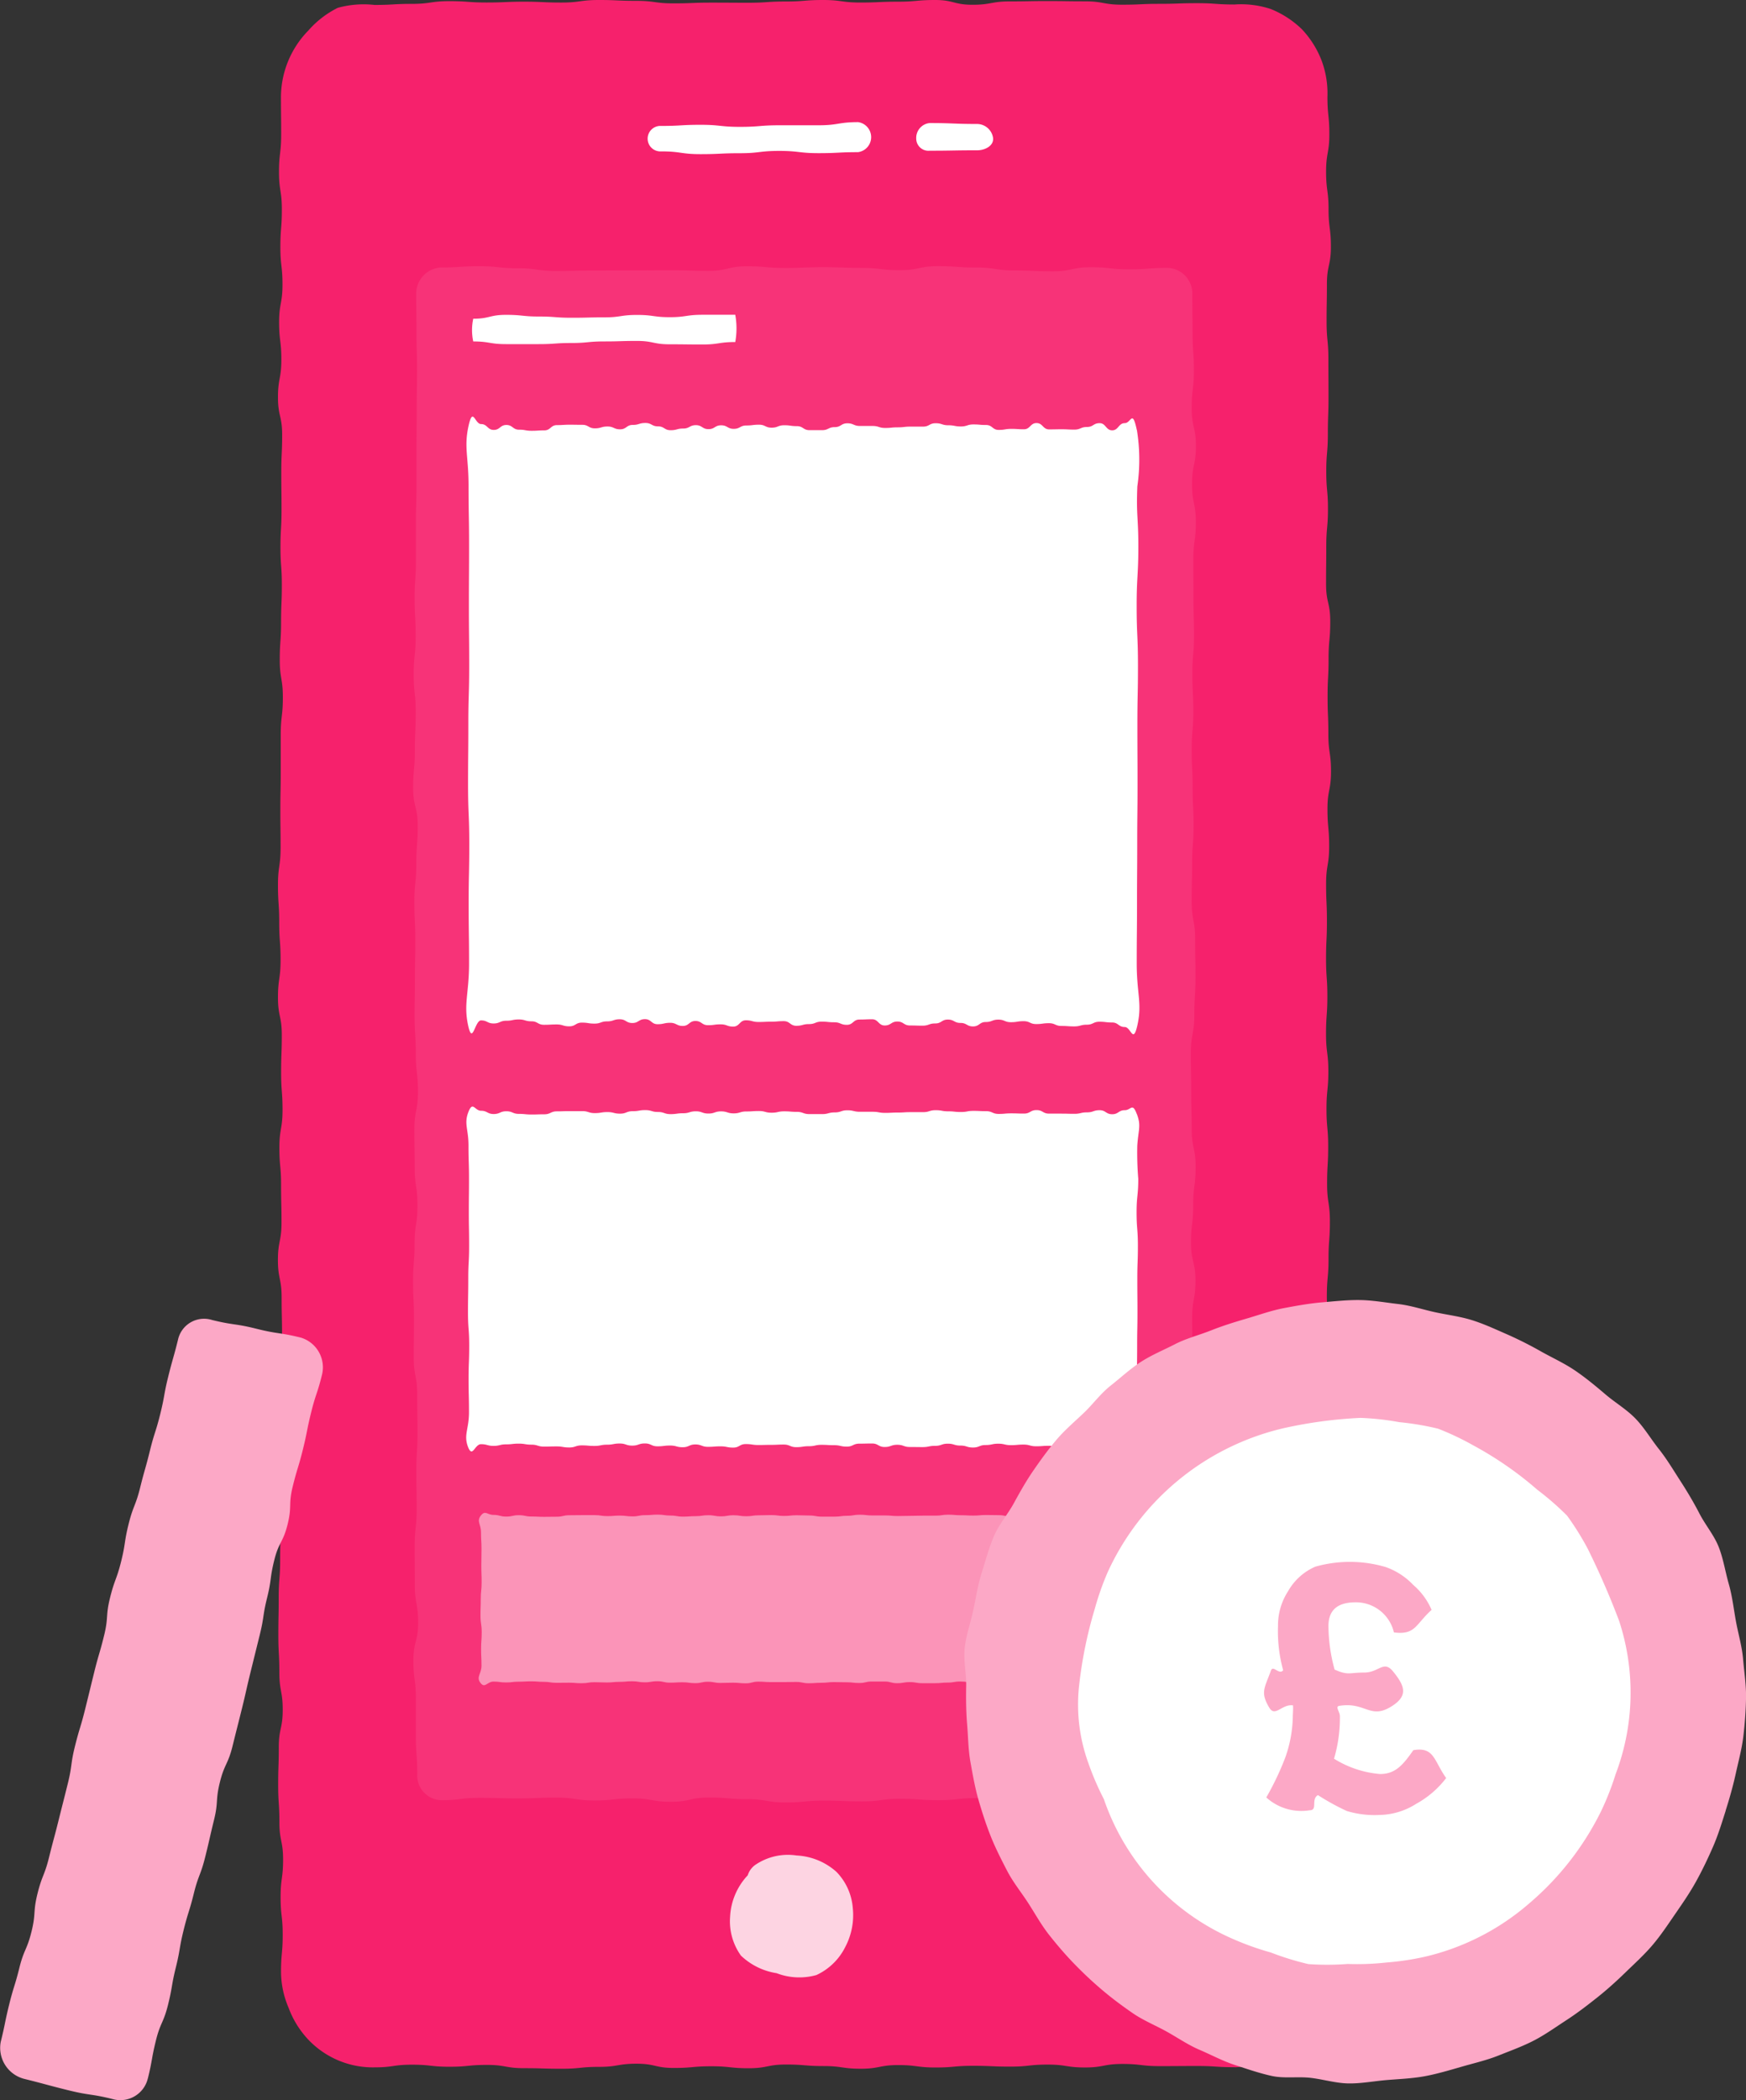 <svg xmlns="http://www.w3.org/2000/svg" width="103.684" height="124.631" viewBox="0 0 103.684 124.631">
  <rect x="0" y="0" width="103.684" height="124.631" fill="#333333" stroke="none"/>
  <g id="Group_24574" data-name="Group 24574" transform="translate(-175.316 -1168.5)">
    <path id="Path_14199" data-name="Path 14199" d="M83.407,122.682c-1.11,0-1.11-.072-2.22-.072s-1.109.008-2.219.008-1.11-.129-2.22-.129-1.11.209-2.219.209-1.11-.171-2.22-.171-1.11.12-2.22.12-1.11-.048-2.22-.048-1.109.1-2.217.1-1.11-.143-2.22-.143-1.109.217-2.217.217-1.11-.159-2.22-.159-1.109-.091-2.219-.091-1.11.221-2.22.221-1.11-.117-2.219-.117-1.111.1-2.22.1-1.111-.252-2.222-.252-1.111.187-2.222.187-1.111.112-2.221.112-1.111-.033-2.221-.033-1.111-.195-2.221-.195-1.111.109-2.222.109-1.112-.122-2.225-.122-1.112.158-2.225.158a5.284,5.284,0,0,1-3.969-1.684,5.584,5.584,0,0,1-1.136-1.855,5.469,5.469,0,0,1-.448-2.115c0-1.111.1-1.111.1-2.222s-.125-1.112-.125-2.224.148-1.113.148-2.226-.219-1.112-.219-2.225-.073-1.111-.073-2.223.037-1.112.037-2.223.233-1.111.233-2.222-.2-1.112-.2-2.223-.06-1.112-.06-2.224.022-1.112.022-2.225.085-1.112.085-2.225.027-1.112.027-2.224.13-1.112.13-2.224-.145-1.112-.145-2.224-.136-1.112-.136-2.224.279-1.113.279-2.226-.042-1.113-.042-2.225-.025-1.112-.025-2.225-.22-1.112-.22-2.224.213-1.113.213-2.225-.026-1.114-.026-2.227-.1-1.113-.1-2.225.187-1.112.187-2.225-.084-1.112-.084-2.225.04-1.114.04-2.227-.227-1.113-.227-2.225.154-1.113.154-2.226-.08-1.114-.08-2.227-.074-1.113-.074-2.226.155-1.114.155-2.227-.014-1.113-.014-2.227.022-1.113.022-2.227,0-1.113,0-2.227.127-1.114.127-2.227-.184-1.112-.184-2.224.078-1.113.078-2.227.045-1.112.045-2.224-.081-1.114-.081-2.227.063-1.112.063-2.225-.014-1.114-.014-2.228.051-1.113.051-2.226-.248-1.114-.248-2.228.2-1.114.2-2.229-.132-1.114-.132-2.229.2-1.114.2-2.229-.126-1.114-.126-2.228.088-1.114.088-2.228-.169-1.114-.169-2.229.129-1.117.129-2.233-.013-1.116-.013-2.232a5.673,5.673,0,0,1,1.623-3.924A5.712,5.712,0,0,1,30.153.465,5.768,5.768,0,0,1,32.337.293c1.11,0,1.11-.063,2.22-.063S35.666.069,36.776.069s1.11.079,2.22.079S40.105.1,41.215.1s1.11.051,2.219.051S44.545,0,45.655,0s1.11.05,2.22.05S48.983.2,50.092.2,51.2.156,52.312.156s1.109.007,2.217.007,1.11-.074,2.22-.074S57.858,0,58.968,0,60.078.15,61.189.15,62.3.1,63.408.1s1.11-.1,2.22-.1,1.111.283,2.221.283,1.111-.2,2.222-.2S71.182.063,72.293.063s1.11.016,2.22.016,1.111.2,2.221.2S77.846.228,78.956.228,80.069.189,81.182.189s1.113.078,2.225.078a5.6,5.6,0,0,1,2.155.269,5.714,5.714,0,0,1,1.847,1.2A5.692,5.692,0,0,1,88.581,3.6a5.558,5.558,0,0,1,.344,2.143c0,1.112.113,1.112.113,2.223s-.193,1.112-.193,2.224.146,1.113.146,2.225.139,1.112.139,2.225-.236,1.112-.236,2.224-.019,1.111-.019,2.223.106,1.111.106,2.222.007,1.111.007,2.223-.038,1.112-.038,2.224-.094,1.113-.094,2.225.1,1.113.1,2.226-.1,1.112-.1,2.224-.012,1.112-.012,2.224.248,1.112.248,2.224-.1,1.112-.1,2.225-.058,1.113-.058,2.226.045,1.112.045,2.225.158,1.112.158,2.225-.21,1.112-.21,2.224.1,1.112.1,2.225-.181,1.113-.181,2.227.049,1.112.049,2.225-.052,1.112-.052,2.225.078,1.113.078,2.226-.079,1.113-.079,2.227.137,1.112.137,2.225-.11,1.113-.11,2.226.1,1.113.1,2.227-.064,1.113-.064,2.225.166,1.114.166,2.227-.081,1.113-.081,2.226-.1,1.114-.1,2.227.21,1.114.21,2.227-.212,1.114-.212,2.227.14,1.112.14,2.224.083,1.114.083,2.227-.139,1.112-.139,2.225.048,1.113.048,2.227.1,1.113.1,2.225.038,1.114.038,2.228-.011,1.114-.011,2.227-.139,1.114-.139,2.227-.038,1.114-.038,2.229-.02,1.114-.02,2.229-.06,1.114-.06,2.229.034,1.114.034,2.228S89,109.23,89,110.344s.142,1.114.142,2.229-.07,1.116-.07,2.232.029,1.116.029,2.232a5.62,5.62,0,0,1-.565,2.124,6.166,6.166,0,0,1-2.993,3.026,5.6,5.6,0,0,1-2.133.5" transform="translate(165.219 1168.5)" fill="#f6216c"/>
    <path id="Path_14200" data-name="Path 14200" d="M84.348,116.555c-1.135,0-1.135-.2-2.269-.2s-1.135.033-2.269.033-1.135.156-2.27.156-1.134-.209-2.269-.209-1.134.048-2.269.048-1.134.122-2.266.122-1.135-.08-2.269-.08-1.134.152-2.268.152-1.135-.047-2.27-.047-1.134.109-2.268.109-1.135-.193-2.27-.193-1.135-.1-2.271-.1-1.135.254-2.271.254-1.135-.2-2.271-.2-1.135.122-2.27.122-1.135-.171-2.27-.171-1.135.05-2.271.05-1.138-.035-2.275-.035-1.137.14-2.274.14a1.465,1.465,0,0,1-1.431-1.543c0-1.125-.084-1.125-.084-2.25s0-1.124,0-2.248-.146-1.125-.146-2.249.282-1.125.282-2.25-.2-1.125-.2-2.252-.008-1.125-.008-2.25.119-1.125.119-2.25-.02-1.125-.02-2.25.071-1.125.071-2.251-.018-1.126-.018-2.252-.206-1.125-.206-2.25.016-1.125.016-2.25-.054-1.125-.054-2.251.088-1.126.088-2.252.172-1.125.172-2.25-.166-1.125-.166-2.252-.019-1.125-.019-2.252.215-1.125.215-2.252-.131-1.126-.131-2.252-.071-1.125-.071-2.251.02-1.126.02-2.252.021-1.126.021-2.252-.055-1.126-.055-2.252.114-1.126.114-2.252.088-1.125.088-2.252-.272-1.125-.272-2.25.1-1.126.1-2.252.051-1.125.051-2.251-.12-1.127-.12-2.253.118-1.126.118-2.252-.063-1.127-.063-2.253.077-1.127.077-2.253,0-1.127,0-2.254.034-1.127.034-2.253,0-1.127,0-2.253.012-1.127.012-2.253.021-1.127.021-2.254-.034-1.129-.034-2.257-.017-1.129-.017-2.258a1.561,1.561,0,0,1,1.486-1.6c1.135,0,1.135-.073,2.269-.073s1.135.12,2.269.12,1.135.16,2.27.16,1.135-.027,2.27-.027,1.134-.007,2.269-.007,1.133-.008,2.266-.008,1.135.036,2.269.036,1.134-.271,2.268-.271,1.135.1,2.27.1,1.134-.046,2.268-.046,1.135.043,2.27.043,1.135.135,2.271.135,1.135-.238,2.271-.238,1.135.08,2.271.08,1.135.174,2.27.174,1.135.051,2.271.051,1.135-.243,2.271-.243,1.138.125,2.275.125,1.137-.086,2.274-.086A1.516,1.516,0,0,1,85.81,27.15c0,1.125.015,1.125.015,2.25s.081,1.124.081,2.248-.133,1.125-.133,2.249.253,1.125.253,2.25-.233,1.125-.233,2.252.229,1.125.229,2.25-.15,1.125-.15,2.25.009,1.124.009,2.249.032,1.125.032,2.251-.1,1.126-.1,2.252.06,1.125.06,2.25-.1,1.125-.1,2.25.056,1.125.056,2.251.059,1.126.059,2.252S85.8,59.779,85.8,60.9s-.028,1.125-.028,2.252.208,1.126.208,2.252S86,66.533,86,67.659s-.068,1.126-.068,2.252-.208,1.125-.208,2.252.022,1.125.022,2.252.028,1.126.028,2.252.235,1.126.235,2.252-.143,1.126-.143,2.252-.132,1.126-.132,2.252S86,84.547,86,85.671s-.2,1.126-.2,2.252.035,1.125.035,2.25.035,1.127.035,2.253.083,1.126.083,2.252-.105,1.127-.105,2.253.078,1.127.078,2.253-.048,1.127-.048,2.254-.006,1.127-.006,2.253-.012,1.127-.012,2.253.158,1.127.158,2.253-.289,1.127-.289,2.254.282,1.129.282,2.258-.256,1.129-.256,2.257a1.485,1.485,0,0,1-1.405,1.589" transform="translate(160.308 1158.83)" fill="#f73378"/>
    <path id="Path_14201" data-name="Path 14201" d="M74.479,11.683c-1.168,0-1.168.187-2.336.187H69.807c-1.168,0-1.168.094-2.337.094s-1.17-.122-2.34-.122-1.17.067-2.34.067a.757.757,0,1,0,0,1.511c1.168,0,1.168.163,2.335.163s1.168-.055,2.336-.055,1.168-.137,2.337-.137,1.17.134,2.34.134,1.17-.059,2.34-.059a.9.9,0,0,0,0-1.784" transform="translate(151.79 1164.065)" fill="#fff"/>
    <path id="Path_14202" data-name="Path 14202" d="M91.323,11.826c-1.417,0-1.417-.055-2.833-.055a.885.885,0,0,0-.795.918.723.723,0,0,0,.795.723c1.416,0,1.416-.025,2.833-.025.438,0,.959-.248.939-.7a.966.966,0,0,0-.939-.861" transform="translate(142.03 1164.032)" fill="#fff"/>
    <path id="Path_14203" data-name="Path 14203" d="M77.458,181.183c-.037-.03-.009-.091.056-.064.007.04-.056.064-.056.064" transform="translate(145.921 1099.754)" fill="#fdd4e2"/>
    <path id="Path_14204" data-name="Path 14204" d="M77.267,185.451c.009-.006-.017-.085-.009-.091s.079.122.082.12a.736.736,0,0,1,.084.056l-.037-.014c-.015.009-.1-.084-.12-.071" transform="translate(145.992 1098.141)" fill="#fdd4e2"/>
    <path id="Path_14205" data-name="Path 14205" d="M76.2,178.446a3.832,3.832,0,0,0-2.373-.976,3.442,3.442,0,0,0-2.463.566,1.188,1.188,0,0,0-.436.609,3.862,3.862,0,0,0-1.049,2.474,3.5,3.5,0,0,0,.643,2.291,3.935,3.935,0,0,0,2.118,1.045,3.766,3.766,0,0,0,2.362.112,3.593,3.593,0,0,0,1.719-1.671,4.04,4.04,0,0,0,.444-2.315,3.451,3.451,0,0,0-.965-2.134" transform="translate(148.792 1101.147)" fill="#fdd4e2"/>
    <path id="Path_14206" data-name="Path 14206" d="M84.439,40.644c-.263-1.246-.337-.4-.711-.4s-.374.427-.749.427-.374-.425-.748-.425-.374.226-.749.226-.374.156-.749.156-.375-.02-.749-.02-.375.008-.749.008-.375-.376-.749-.376-.374.369-.748.369-.375-.024-.749-.024-.375.061-.749.061-.375-.292-.749-.292-.375-.033-.749-.033-.375.12-.749.12-.375-.071-.749-.071-.374-.12-.749-.12-.375.2-.749.2-.374,0-.749,0-.375.043-.75.043-.375.037-.749.037-.375-.118-.749-.118h-.749c-.375,0-.375-.158-.749-.158s-.375.226-.75.226-.375.181-.749.181-.375,0-.749,0-.375-.239-.75-.239-.375-.053-.75-.053-.375.144-.749.144-.375-.177-.749-.177-.375.047-.75.047-.375.2-.75.2-.375-.211-.75-.211-.375.228-.75.228-.375-.236-.75-.236-.375.2-.75.2-.375.1-.75.1-.375-.229-.749-.229-.375-.2-.75-.2-.374.114-.749.114-.375.262-.75.262-.375-.168-.75-.168-.375.11-.75.11-.375-.21-.75-.21-.375-.006-.751-.006-.375.024-.751.024-.375.313-.751.313-.375.024-.751.024-.375-.066-.75-.066-.375-.279-.751-.279-.375.293-.751.293-.376-.346-.752-.346-.489-1.091-.754.154.012,1.778.012,3.546.03,1.768.03,3.536-.011,1.769-.011,3.537.018,1.769.018,3.539-.051,1.769-.051,3.538-.017,1.768-.017,3.536.073,1.769.073,3.538-.037,1.769-.037,3.538.024,1.772.024,3.544-.329,2.394-.062,3.654.4-.271.772-.271.374.182.748.182.374-.162.748-.162.375-.076.749-.076.375.11.749.11.375.207.749.207.375-.02.749-.02.375.111.749.111.375-.22.749-.22.375.058.749.058.374-.132.749-.132.375-.125.749-.125.375.222.749.222.375-.229.75-.229.375.3.749.3.375-.083.749-.083.375.186.749.186.375-.294.749-.294.375.25.75.25.375-.05.749-.05.375.133.749.133.375-.374.749-.374.375.1.75.1.375-.017.75-.017.375-.032.749-.032.375.275.749.275.375-.1.75-.1.375-.146.749-.146.375.038.75.038.375.152.749.152.375-.315.75-.315.375-.016.75-.016.375.369.75.369.375-.234.75-.234.375.234.749.234.375.011.75.011.375-.132.751-.132.374-.23.749-.23.375.2.75.2.375.207.749.207.375-.262.75-.262.375-.142.749-.142.375.153.751.153.375-.06.75-.06.375.171.75.171.375-.052.751-.052.375.164.751.164.375.026.751.026.375-.1.751-.1.375-.176.75-.176.376.044.751.044.376.269.752.269.5,1.071.765-.176-.055-1.828-.055-3.595.017-1.768.017-3.536.012-1.769.012-3.538.019-1.769.019-3.538-.009-1.768-.009-3.537.035-1.769.035-3.537-.078-1.769-.078-3.538.1-1.768.1-3.538-.13-1.811-.06-3.551a10.966,10.966,0,0,0-.029-3.365" transform="translate(158.383 1153.368)" fill="#fff"/>
    <path id="Path_14207" data-name="Path 14207" d="M84.439,106.293c-.263-.7-.337-.225-.711-.225s-.374.239-.749.239-.374-.238-.748-.238-.374.127-.749.127-.374.087-.749.087-.375-.011-.749-.011-.375,0-.749,0-.375-.21-.749-.21-.374.207-.748.207-.375-.014-.749-.014-.375.034-.749.034-.375-.163-.749-.163-.375-.018-.749-.018-.375.067-.749.067-.375-.04-.749-.04-.374-.067-.749-.067-.375.115-.749.115l-.749,0c-.375,0-.375.024-.75.024s-.375.02-.749.02-.375-.066-.749-.066h-.749c-.375,0-.375-.088-.749-.088s-.375.126-.75.126-.375.1-.749.1H65c-.375,0-.375-.133-.75-.133s-.375-.03-.75-.03-.375.081-.749.081-.375-.1-.749-.1-.375.026-.75.026-.375.113-.75.113-.375-.118-.75-.118-.375.128-.75.128-.375-.132-.75-.132-.375.114-.75.114-.375.053-.75.053-.375-.128-.749-.128-.375-.11-.75-.11-.374.064-.749.064-.375.146-.75.146-.375-.094-.75-.094-.375.061-.75.061-.375-.117-.75-.117-.375,0-.751,0-.375.013-.751.013-.375.175-.751.175-.375.013-.751.013-.375-.037-.75-.037-.375-.156-.751-.156-.375.164-.751.164-.376-.194-.752-.194-.489-.61-.754.087.012.994.012,1.982.03.988.03,1.977-.011.989-.011,1.978.018.989.018,1.979-.051.989-.051,1.978-.017.988-.017,1.977.073.989.073,1.978-.037.989-.037,1.978.024.991.024,1.982-.329,1.338-.062,2.043.4-.151.772-.151.374.1.748.1.374-.09.748-.09.375-.043.749-.043.375.061.749.061.375.115.749.115.375-.011.749-.011.375.062.749.062.375-.123.749-.123.375.032.749.032.374-.073.749-.073.375-.07.749-.07.375.124.749.124.375-.128.75-.128.375.17.749.17.375-.046.749-.046.375.1.749.1.375-.164.749-.164.375.14.75.14.375-.028.749-.028.375.074.749.074.375-.209.749-.209.375.056.75.056.375-.009.75-.009.375-.018.749-.018.375.154.749.154.375-.056.75-.056.375-.082.749-.082.375.022.75.022.375.084.749.084.375-.176.75-.176.375-.009.75-.009.375.207.75.207.375-.131.75-.131.375.131.749.131.375.006.75.006.375-.074.751-.074.374-.128.749-.128.375.112.75.112.375.115.749.115.375-.147.75-.147.375-.079.749-.079.375.086.751.086.375-.033.75-.033.375.1.75.1.375-.029.751-.029.375.091.751.091.375.015.751.015.375-.058.751-.058.375-.1.75-.1.376.024.751.024.376.15.752.15.5.6.765-.1-.055-1.022-.055-2.01.017-.989.017-1.977.012-.989.012-1.978.019-.99.019-1.979-.009-.988-.009-1.977.035-.989.035-1.977-.078-.99-.078-1.979.1-.988.1-1.978a18.755,18.755,0,0,1-.06-1.985c.071-.988.238-1.177-.029-1.881" transform="translate(158.383 1128.319)" fill="#fff"/>
    <path id="Path_14208" data-name="Path 14208" d="M85.646,144.941c-.263-.348-.337-.112-.711-.112s-.374.119-.749.119-.374-.119-.748-.119-.374.063-.749.063-.374.044-.749.044-.375-.006-.749-.006-.375,0-.749,0-.375-.105-.749-.105-.374.1-.748.1-.375-.007-.749-.007-.375.017-.749.017-.375-.081-.749-.081-.375-.009-.749-.009-.375.034-.749.034-.375-.02-.749-.02-.374-.033-.749-.033-.375.057-.749.057H72.2c-.375,0-.375.012-.75.012s-.375.011-.749.011-.375-.034-.749-.034H69.2c-.375,0-.375-.044-.749-.044s-.375.063-.75.063-.375.051-.749.051H66.2c-.375,0-.375-.067-.75-.067s-.375-.015-.75-.015-.375.04-.749.04-.375-.05-.749-.05-.375.013-.75.013-.375.056-.75.056-.375-.059-.75-.059-.375.064-.75.064-.375-.066-.75-.066-.375.056-.75.056-.375.027-.75.027-.375-.064-.749-.064-.375-.055-.75-.055-.374.032-.749.032-.375.073-.75.073-.375-.047-.75-.047-.375.03-.75.03-.375-.058-.75-.058l-.751,0c-.375,0-.375.007-.751.007s-.375.087-.751.087-.375.007-.751.007-.375-.019-.75-.019-.375-.078-.751-.078-.375.082-.751.082-.376-.1-.752-.1-.489-.3-.754.043.012.5.012.991.03.494.03.988-.011.494-.011.988.018.494.018.99-.051.494-.051.989-.017.494-.017.988.073.494.073.989-.037.494-.037.989.024.5.024.991-.329.669-.062,1.022.4-.076.772-.076.374.051.748.051.374-.045.748-.045.375-.021.749-.021.375.03.749.03.375.058.749.058.375-.006.749-.006.375.031.749.031.375-.061.749-.061.375.016.749.016.374-.037.749-.037.375-.035.749-.035.375.062.749.062.375-.064.75-.064.375.085.749.085.375-.023.749-.023.375.052.749.052.375-.083.749-.083.375.07.75.07.375-.014.749-.014.375.037.749.037.375-.1.749-.1.375.028.75.028.375,0,.75,0,.375-.009.749-.009.375.077.749.077.375-.028.75-.028.375-.041.749-.041.375.011.75.011.375.043.749.043.375-.088.75-.088.375,0,.75,0,.375.1.75.1.375-.065.75-.065.375.065.75.065.375,0,.749,0,.375-.037.751-.037.374-.064.749-.064.375.056.75.056.375.058.749.058.375-.073.75-.073.375-.04.749-.04.375.043.751.043.375-.017.75-.017.375.048.75.048.375-.015.751-.015.375.046.751.046.375.007.751.007.375-.029.751-.029.375-.049.75-.049.376.012.751.012.376.075.752.075.5.3.765-.049-.055-.511-.055-1.005.017-.494.017-.988.012-.494.012-.989.019-.494.019-.989-.009-.494-.009-.989.035-.494.035-.989-.078-.494-.078-.989.1-.494.1-.989-.13-.506-.06-.993.238-.589-.029-.941" transform="translate(157.925 1113.566)" fill="#fb94b8"/>
    <path id="Path_14209" data-name="Path 14209" d="M60.812,30.108c-.972,0-.972,0-1.944,0s-.972.143-1.944.143-.971-.134-1.942-.134-.972.144-1.945.144-.972.024-1.944.024-.972-.073-1.945-.073-.974-.1-1.948-.1-.974.231-1.948.231a3.186,3.186,0,0,0,0,1.348c.972,0,.972.159,1.944.159H49.14c.971,0,.971-.067,1.942-.067s.973-.093,1.944-.093S54,31.66,54.97,31.66s.973.2,1.945.2.975.012,1.949.012.974-.146,1.948-.146a4.57,4.57,0,0,0,0-1.617" transform="translate(158.167 1157.073)" fill="#fff"/>
    <path id="Path_14210" data-name="Path 14210" d="M8.784,171.231c.271-1.1.2-1.115.468-2.212s.455-1.051.727-2.148.191-1.117.463-2.214.19-1.116.461-2.211.336-1.081.607-2.178.4-1.063.674-2.159.253-1.1.524-2.2.078-1.144.349-2.24.48-1.046.751-2.143.278-1.1.549-2.192.25-1.1.521-2.2.272-1.1.544-2.2.169-1.124.441-2.221.152-1.125.423-2.222.523-1.035.794-2.133.034-1.156.306-2.255.328-1.083.6-2.181.221-1.113.493-2.212.358-1.079.63-2.178a1.843,1.843,0,0,0-1.238-2.251c-1.3-.322-1.332-.2-2.635-.526s-1.334-.2-2.637-.52a1.585,1.585,0,0,0-2.032,1.183c-.272,1.1-.308,1.088-.579,2.185s-.2,1.114-.472,2.211S9.171,132.9,8.9,134s-.306,1.087-.578,2.183-.411,1.062-.684,2.158-.171,1.12-.443,2.216-.39,1.067-.661,2.164-.083,1.143-.353,2.239-.317,1.086-.588,2.184-.267,1.1-.539,2.194-.326,1.084-.6,2.181-.156,1.127-.427,2.224-.279,1.1-.551,2.194-.293,1.091-.564,2.187-.415,1.062-.687,2.16-.082,1.145-.353,2.243-.449,1.054-.721,2.152-.335,1.084-.607,2.184-.227,1.111-.5,2.211a1.9,1.9,0,0,0,1.409,2.2c1.3.323,1.3.349,2.6.671s1.332.2,2.636.524a1.677,1.677,0,0,0,2.093-1.238" transform="translate(175.316 1120.604)" fill="#fca8c6"/>
    <path id="Path_14211" data-name="Path 14211" d="M137.511,154.646c.233-.73.439-1.46.6-2.194s.367-1.487.453-2.235.145-1.524.156-2.278-.112-1.522-.175-2.274-.285-1.488-.422-2.232-.218-1.5-.427-2.228-.324-1.5-.6-2.2-.794-1.305-1.142-1.979-.732-1.315-1.144-1.953-.795-1.284-1.268-1.879-.861-1.263-1.39-1.809-1.2-.939-1.778-1.431-1.155-.971-1.782-1.4-1.308-.741-1.977-1.11a22.607,22.607,0,0,0-2.018-1.025c-.69-.3-1.371-.622-2.1-.856s-1.482-.323-2.216-.481-1.469-.406-2.216-.492-1.513-.225-2.266-.236-1.523.074-2.275.138-1.5.2-2.248.341-1.457.4-2.185.612-1.444.433-2.148.713-1.452.465-2.126.812-1.392.64-2.029,1.052-1.2.938-1.8,1.411-1.049,1.1-1.6,1.625-1.127,1.009-1.619,1.59-.932,1.188-1.364,1.815-.8,1.278-1.165,1.946-.881,1.253-1.183,1.956-.491,1.436-.724,2.167-.343,1.486-.5,2.22-.424,1.476-.509,2.224.1,1.529.085,2.283-.008,1.509.055,2.262.066,1.518.2,2.261.264,1.5.474,2.226.445,1.456.725,2.16.628,1.384.977,2.058.832,1.265,1.244,1.9.774,1.3,1.247,1.9.961,1.17,1.49,1.716,1.079,1.063,1.66,1.555,1.184.941,1.812,1.374,1.326.714,1.995,1.083,1.283.8,1.986,1.1,1.366.662,2.1.9,1.457.49,2.192.649,1.54.025,2.287.11,1.5.32,2.255.332,1.517-.137,2.27-.2,1.519-.09,2.262-.228,1.475-.357,2.2-.566,1.475-.38,2.179-.661,1.428-.542,2.1-.889,1.3-.8,1.934-1.211,1.239-.877,1.834-1.349,1.155-.981,1.7-1.51,1.109-1.039,1.6-1.621.908-1.214,1.34-1.841.861-1.248,1.23-1.916.693-1.346,1-2.049.522-1.417.756-2.147" transform="translate(140.282 1121.3)" fill="#fca8c6"/>
    <path id="Path_14212" data-name="Path 14212" d="M135.1,156.831a13.64,13.64,0,0,0,.225-9.174,47.656,47.656,0,0,0-1.849-4.247,16.557,16.557,0,0,0-1.236-1.981,16.66,16.66,0,0,0-1.761-1.533,20.905,20.905,0,0,0-3.792-2.629,16.292,16.292,0,0,0-2.108-1,16.375,16.375,0,0,0-2.3-.387,16.144,16.144,0,0,0-2.3-.254,26.375,26.375,0,0,0-4.577.613,15.3,15.3,0,0,0-10.437,8.532,16.464,16.464,0,0,0-.771,2.185,25.446,25.446,0,0,0-.929,4.535,10.174,10.174,0,0,0,.546,4.618,16.352,16.352,0,0,0,.919,2.136,13.992,13.992,0,0,0,7.726,8.33,16.633,16.633,0,0,0,2.193.779,16.726,16.726,0,0,0,2.229.688,16.1,16.1,0,0,0,2.334-.008,15.916,15.916,0,0,0,2.305-.087,16.185,16.185,0,0,0,2.292-.344,14.46,14.46,0,0,0,6.169-3.152,17.1,17.1,0,0,0,4.269-5.457,16.38,16.38,0,0,0,.856-2.161" transform="translate(136.135 1117.021)" fill="#fff"/>
    <path id="Path_14213" data-name="Path 14213" d="M131.807,162.235a5.65,5.65,0,0,1-1.776,1.529,4.191,4.191,0,0,1-2.167.664,5.712,5.712,0,0,1-1.959-.235,13.886,13.886,0,0,1-1.715-.943c-.432.253.011.9-.491.9a3.1,3.1,0,0,1-2.575-.761,16.837,16.837,0,0,0,1.122-2.354,7.6,7.6,0,0,0,.452-2.411c0-.21.032-.509.011-.7-.653-.092-1.054.712-1.4.149-.564-.931-.278-1.18.087-2.206.13-.365.485.275.73-.025a8.7,8.7,0,0,1-.306-2.621,3.719,3.719,0,0,1,.6-2.075,3.409,3.409,0,0,1,1.619-1.454,7.543,7.543,0,0,1,4.171.022,4.131,4.131,0,0,1,1.64,1.062,4.053,4.053,0,0,1,1.09,1.481c-.963.869-.951,1.5-2.237,1.338a2.315,2.315,0,0,0-2.271-1.787c-.942,0-1.6.348-1.617,1.374a9.9,9.9,0,0,0,.366,2.619c.814.36.864.176,1.753.176s1.155-.756,1.717-.067c.689.843.9,1.415-.009,2.021-1.347.9-1.586-.237-3.186.023-.259.042.035.343.038.6a8.537,8.537,0,0,1-.347,2.535,6.1,6.1,0,0,0,2.729.91c.9,0,1.353-.516,1.98-1.416,1.247-.215,1.217.627,1.941,1.641" transform="translate(129.389 1111.784)" fill="#fca8c6"/>
    <rect id="Rectangle_2110" data-name="Rectangle 2110" width="103.684" height="124.63" transform="translate(175.316 1168.5)" fill="none"/>
  </g>
</svg>
